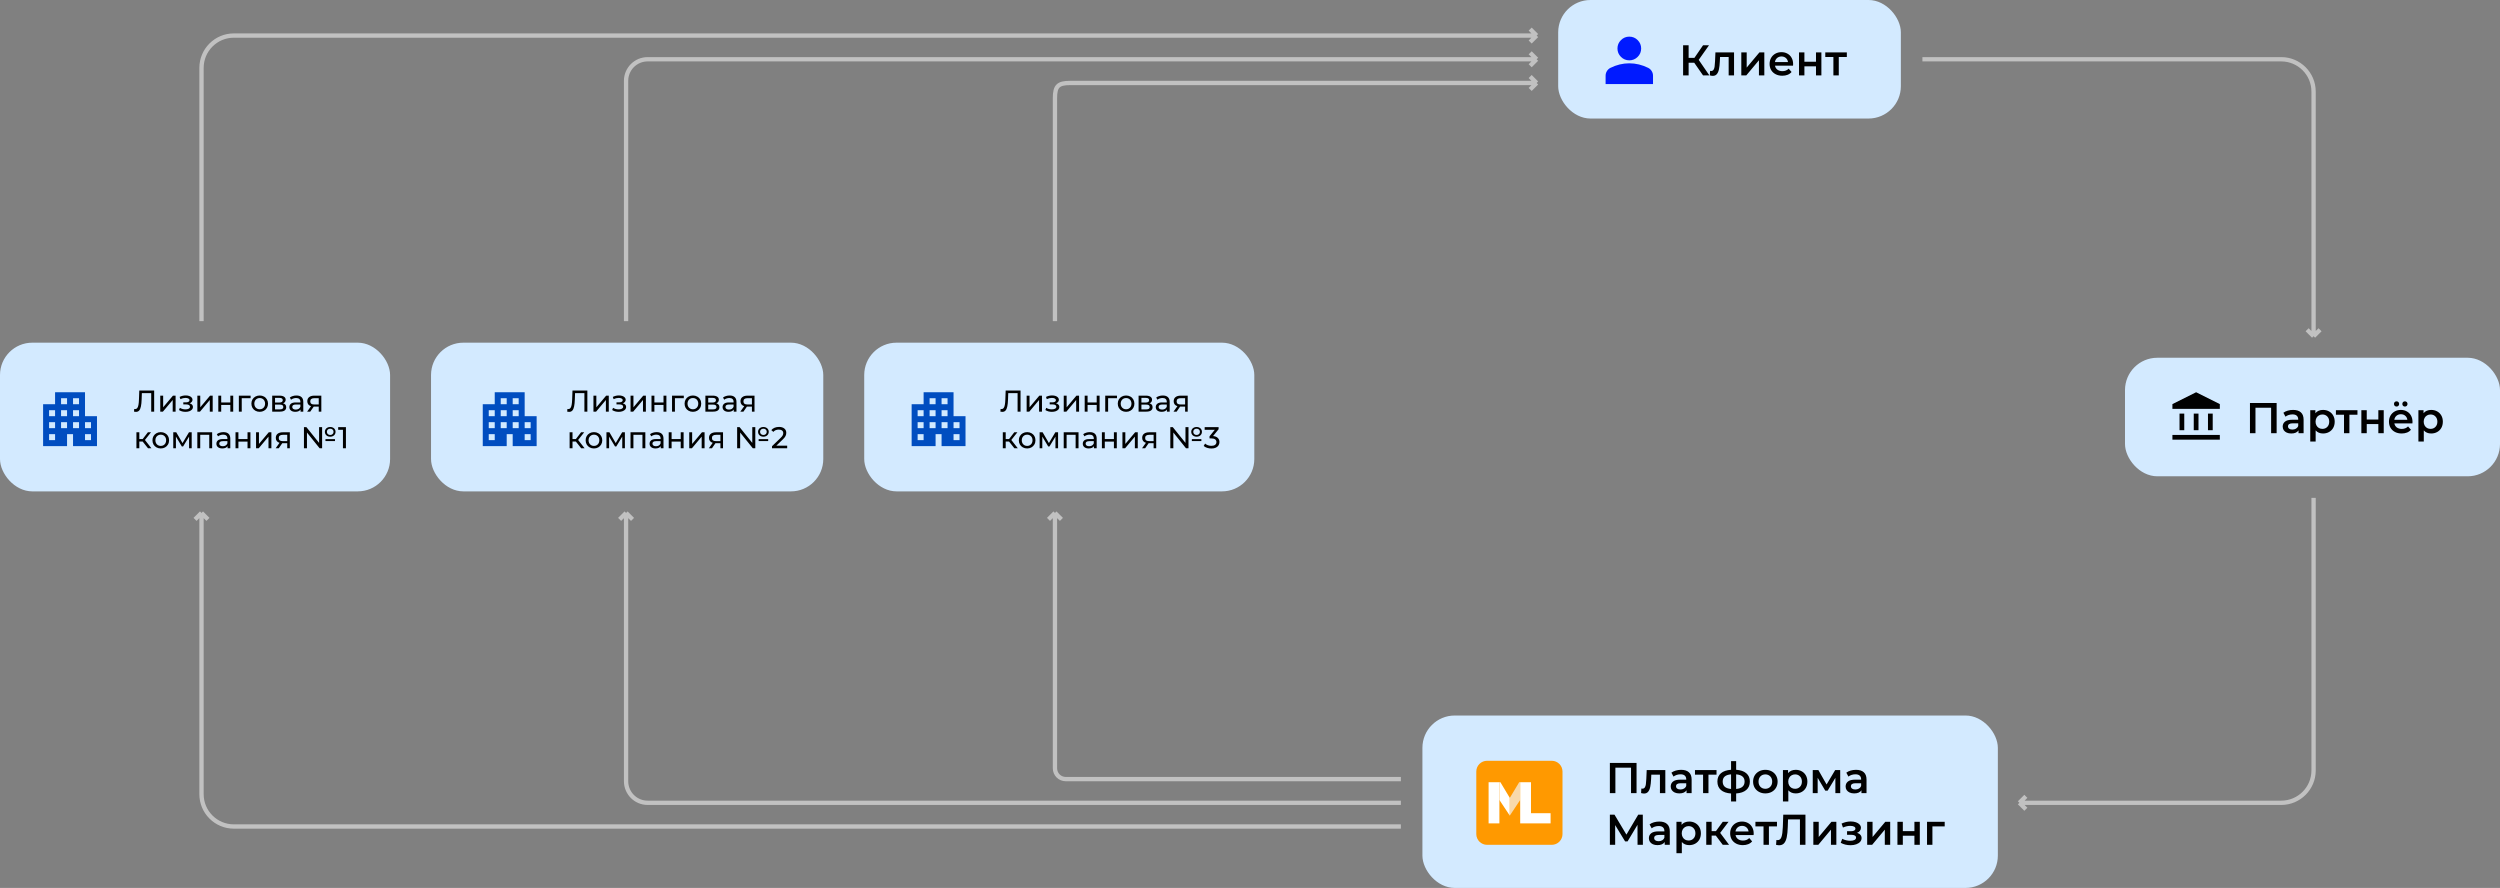 <?xml version="1.0" encoding="UTF-8"?> <svg xmlns="http://www.w3.org/2000/svg" width="1160" height="412" viewBox="0 0 1160 412" fill="none"><rect x="0" y="0" width="1160" height="412" fill="#808080" stroke="none"/> <rect x="723" width="159" height="55" rx="15" fill="#D3EAFF"></rect> <path d="M786.12 29.1H783.52V35H780.96V21H783.52V26.86H786.2L790.22 21H792.98L788.2 27.78L793.16 35H790.22L786.12 29.1ZM804.598 24.32V35H802.098V26.44H798.098L797.998 28.56C797.932 29.973 797.798 31.16 797.598 32.12C797.412 33.067 797.085 33.82 796.618 34.38C796.165 34.927 795.538 35.2 794.738 35.2C794.365 35.2 793.905 35.127 793.358 34.98L793.478 32.88C793.665 32.92 793.825 32.94 793.958 32.94C794.465 32.94 794.845 32.74 795.098 32.34C795.352 31.927 795.512 31.44 795.578 30.88C795.658 30.307 795.725 29.493 795.778 28.44L795.958 24.32H804.598ZM807.965 24.32H810.465V31.36L816.365 24.32H818.645V35H816.145V27.96L810.265 35H807.965V24.32ZM832.008 29.72C832.008 29.893 831.995 30.14 831.968 30.46H823.588C823.735 31.247 824.115 31.873 824.728 32.34C825.355 32.793 826.128 33.02 827.048 33.02C828.221 33.02 829.188 32.633 829.948 31.86L831.288 33.4C830.808 33.973 830.201 34.407 829.468 34.7C828.735 34.993 827.908 35.14 826.988 35.14C825.815 35.14 824.781 34.907 823.888 34.44C822.995 33.973 822.301 33.327 821.808 32.5C821.328 31.66 821.088 30.713 821.088 29.66C821.088 28.62 821.321 27.687 821.788 26.86C822.268 26.02 822.928 25.367 823.768 24.9C824.608 24.433 825.555 24.2 826.608 24.2C827.648 24.2 828.575 24.433 829.388 24.9C830.215 25.353 830.855 26 831.308 26.84C831.775 27.667 832.008 28.627 832.008 29.72ZM826.608 26.2C825.808 26.2 825.128 26.44 824.568 26.92C824.021 27.387 823.688 28.013 823.568 28.8H829.628C829.521 28.027 829.195 27.4 828.648 26.92C828.101 26.44 827.421 26.2 826.608 26.2ZM834.743 24.32H837.243V28.66H842.623V24.32H845.123V35H842.623V30.78H837.243V35H834.743V24.32ZM856.933 26.44H853.193V35H850.693V26.44H846.933V24.32H856.933V26.44Z" fill="black"></path> <path d="M756 28C754.488 28 753.193 27.462 752.116 26.384C751.039 25.307 750.5 24.012 750.5 22.5C750.5 20.988 751.039 19.693 752.116 18.616C753.193 17.538 754.488 17 756 17C757.512 17 758.807 17.538 759.884 18.616C760.961 19.693 761.5 20.988 761.5 22.5C761.5 24.012 760.961 25.307 759.884 26.384C758.807 27.462 757.512 28 756 28ZM745 39V35.15C745 34.371 745.201 33.655 745.602 33.002C746.003 32.348 746.535 31.85 747.2 31.506C748.621 30.796 750.065 30.263 751.531 29.908C752.998 29.553 754.488 29.375 756 29.375C757.512 29.375 759.002 29.553 760.469 29.908C761.935 30.263 763.379 30.796 764.8 31.506C765.465 31.85 765.997 32.348 766.398 33.002C766.799 33.655 767 34.371 767 35.15V39H745Z" fill="#001AFF"></path> <rect x="986" y="166" width="174" height="55" rx="15" fill="#D3EAFF"></rect> <path d="M1056.36 187V201H1053.8V189.2H1046.54V201H1043.98V187H1056.36ZM1064.01 190.2C1065.58 190.2 1066.78 190.58 1067.61 191.34C1068.45 192.087 1068.87 193.22 1068.87 194.74V201H1066.51V199.7C1066.2 200.167 1065.76 200.527 1065.19 200.78C1064.63 201.02 1063.95 201.14 1063.15 201.14C1062.35 201.14 1061.65 201.007 1061.05 200.74C1060.45 200.46 1059.98 200.08 1059.65 199.6C1059.33 199.107 1059.17 198.553 1059.17 197.94C1059.17 196.98 1059.52 196.213 1060.23 195.64C1060.95 195.053 1062.07 194.76 1063.61 194.76H1066.37V194.6C1066.37 193.853 1066.14 193.28 1065.69 192.88C1065.25 192.48 1064.59 192.28 1063.71 192.28C1063.11 192.28 1062.51 192.373 1061.93 192.56C1061.35 192.747 1060.87 193.007 1060.47 193.34L1059.49 191.52C1060.05 191.093 1060.72 190.767 1061.51 190.54C1062.29 190.313 1063.13 190.2 1064.01 190.2ZM1063.67 199.32C1064.29 199.32 1064.85 199.18 1065.33 198.9C1065.82 198.607 1066.17 198.193 1066.37 197.66V196.42H1063.79C1062.35 196.42 1061.63 196.893 1061.63 197.84C1061.63 198.293 1061.81 198.653 1062.17 198.92C1062.53 199.187 1063.03 199.32 1063.67 199.32ZM1077.88 190.2C1078.92 190.2 1079.85 190.427 1080.66 190.88C1081.49 191.333 1082.13 191.973 1082.6 192.8C1083.07 193.627 1083.3 194.58 1083.3 195.66C1083.3 196.74 1083.07 197.7 1082.6 198.54C1082.13 199.367 1081.49 200.007 1080.66 200.46C1079.85 200.913 1078.92 201.14 1077.88 201.14C1076.44 201.14 1075.3 200.66 1074.46 199.7V204.88H1071.96V190.32H1074.34V191.72C1074.75 191.213 1075.26 190.833 1075.86 190.58C1076.47 190.327 1077.15 190.2 1077.88 190.2ZM1077.6 199C1078.52 199 1079.27 198.693 1079.86 198.08C1080.46 197.467 1080.76 196.66 1080.76 195.66C1080.76 194.66 1080.46 193.853 1079.86 193.24C1079.27 192.627 1078.52 192.32 1077.6 192.32C1077 192.32 1076.46 192.46 1075.98 192.74C1075.5 193.007 1075.12 193.393 1074.84 193.9C1074.56 194.407 1074.42 194.993 1074.42 195.66C1074.42 196.327 1074.56 196.913 1074.84 197.42C1075.12 197.927 1075.5 198.32 1075.98 198.6C1076.46 198.867 1077 199 1077.6 199ZM1093.86 192.44H1090.12V201H1087.62V192.44H1083.86V190.32H1093.86V192.44ZM1095.67 190.32H1098.17V194.66H1103.55V190.32H1106.05V201H1103.55V196.78H1098.17V201H1095.67V190.32ZM1119.4 195.72C1119.4 195.893 1119.39 196.14 1119.36 196.46H1110.98C1111.13 197.247 1111.51 197.873 1112.12 198.34C1112.75 198.793 1113.52 199.02 1114.44 199.02C1115.62 199.02 1116.58 198.633 1117.34 197.86L1118.68 199.4C1118.2 199.973 1117.6 200.407 1116.86 200.7C1116.13 200.993 1115.3 201.14 1114.38 201.14C1113.21 201.14 1112.18 200.907 1111.28 200.44C1110.39 199.973 1109.7 199.327 1109.2 198.5C1108.72 197.66 1108.48 196.713 1108.48 195.66C1108.48 194.62 1108.72 193.687 1109.18 192.86C1109.66 192.02 1110.32 191.367 1111.16 190.9C1112 190.433 1112.95 190.2 1114 190.2C1115.04 190.2 1115.97 190.433 1116.78 190.9C1117.61 191.353 1118.25 192 1118.7 192.84C1119.17 193.667 1119.4 194.627 1119.4 195.72ZM1114 192.2C1113.2 192.2 1112.52 192.44 1111.96 192.92C1111.42 193.387 1111.08 194.013 1110.96 194.8H1117.02C1116.92 194.027 1116.59 193.4 1116.04 192.92C1115.5 192.44 1114.82 192.2 1114 192.2ZM1112 188.64C1111.66 188.64 1111.37 188.527 1111.14 188.3C1110.92 188.073 1110.8 187.787 1110.8 187.44C1110.8 187.08 1110.92 186.787 1111.14 186.56C1111.37 186.333 1111.66 186.22 1112 186.22C1112.35 186.22 1112.64 186.333 1112.86 186.56C1113.09 186.787 1113.2 187.08 1113.2 187.44C1113.2 187.787 1113.09 188.073 1112.86 188.3C1112.64 188.527 1112.35 188.64 1112 188.64ZM1115.88 188.64C1115.54 188.64 1115.25 188.527 1115.02 188.3C1114.8 188.073 1114.68 187.787 1114.68 187.44C1114.68 187.08 1114.8 186.787 1115.02 186.56C1115.25 186.333 1115.54 186.22 1115.88 186.22C1116.23 186.22 1116.52 186.333 1116.74 186.56C1116.97 186.787 1117.08 187.08 1117.08 187.44C1117.08 187.787 1116.97 188.073 1116.74 188.3C1116.52 188.527 1116.23 188.64 1115.88 188.64ZM1128.06 190.2C1129.1 190.2 1130.02 190.427 1130.84 190.88C1131.66 191.333 1132.31 191.973 1132.78 192.8C1133.24 193.627 1133.48 194.58 1133.48 195.66C1133.48 196.74 1133.24 197.7 1132.78 198.54C1132.31 199.367 1131.66 200.007 1130.84 200.46C1130.02 200.913 1129.1 201.14 1128.06 201.14C1126.62 201.14 1125.48 200.66 1124.64 199.7V204.88H1122.14V190.32H1124.52V191.72C1124.93 191.213 1125.44 190.833 1126.04 190.58C1126.65 190.327 1127.32 190.2 1128.06 190.2ZM1127.78 199C1128.7 199 1129.45 198.693 1130.04 198.08C1130.64 197.467 1130.94 196.66 1130.94 195.66C1130.94 194.66 1130.64 193.853 1130.04 193.24C1129.45 192.627 1128.7 192.32 1127.78 192.32C1127.18 192.32 1126.64 192.46 1126.16 192.74C1125.68 193.007 1125.3 193.393 1125.02 193.9C1124.74 194.407 1124.6 194.993 1124.6 195.66C1124.6 196.327 1124.74 196.913 1125.02 197.42C1125.3 197.927 1125.68 198.32 1126.16 198.6C1126.64 198.867 1127.18 199 1127.78 199Z" fill="black"></path> <path d="M1011.3 199.6V191.9H1013.5V199.6H1011.3ZM1017.9 199.6V191.9H1020.1V199.6H1017.9ZM1008 204V201.8H1030V204H1008ZM1024.5 199.6V191.9H1026.7V199.6H1024.5ZM1008 189.7V187.5L1019 182L1030 187.5V189.7H1008Z" fill="black"></path> <rect x="660" y="332" width="267" height="80" rx="15" fill="#D3EAFF"></rect> <path d="M759.36 354V368H756.8V356.2H749.54V368H746.98V354H759.36ZM772.708 357.32V368H770.208V359.44H766.208L766.108 361.56C766.041 362.973 765.908 364.16 765.708 365.12C765.521 366.067 765.194 366.82 764.728 367.38C764.274 367.927 763.648 368.2 762.848 368.2C762.474 368.2 762.014 368.127 761.468 367.98L761.588 365.88C761.774 365.92 761.934 365.94 762.068 365.94C762.574 365.94 762.954 365.74 763.208 365.34C763.461 364.927 763.621 364.44 763.688 363.88C763.768 363.307 763.834 362.493 763.888 361.44L764.068 357.32H772.708ZM780.055 357.2C781.628 357.2 782.828 357.58 783.655 358.34C784.495 359.087 784.915 360.22 784.915 361.74V368H782.555V366.7C782.248 367.167 781.808 367.527 781.235 367.78C780.675 368.02 779.995 368.14 779.195 368.14C778.395 368.14 777.695 368.007 777.095 367.74C776.495 367.46 776.028 367.08 775.695 366.6C775.375 366.107 775.215 365.553 775.215 364.94C775.215 363.98 775.568 363.213 776.275 362.64C776.995 362.053 778.121 361.76 779.655 361.76H782.415V361.6C782.415 360.853 782.188 360.28 781.735 359.88C781.295 359.48 780.635 359.28 779.755 359.28C779.155 359.28 778.561 359.373 777.975 359.56C777.401 359.747 776.915 360.007 776.515 360.34L775.535 358.52C776.095 358.093 776.768 357.767 777.555 357.54C778.341 357.313 779.175 357.2 780.055 357.2ZM779.715 366.32C780.341 366.32 780.895 366.18 781.375 365.9C781.868 365.607 782.215 365.193 782.415 364.66V363.42H779.835C778.395 363.42 777.675 363.893 777.675 364.84C777.675 365.293 777.855 365.653 778.215 365.92C778.575 366.187 779.075 366.32 779.715 366.32ZM796.468 359.44H792.728V368H790.228V359.44H786.468V357.32H796.468V359.44ZM811.933 362.64C811.933 364.293 811.379 365.593 810.273 366.54C809.179 367.487 807.613 368.027 805.573 368.16V371.88H803.213V368.18C801.173 368.047 799.606 367.507 798.513 366.56C797.419 365.613 796.873 364.307 796.873 362.64C796.873 360.987 797.419 359.7 798.513 358.78C799.606 357.847 801.173 357.313 803.213 357.18V353.16H805.573V357.18C807.613 357.313 809.179 357.847 810.273 358.78C811.379 359.713 811.933 361 811.933 362.64ZM799.333 362.64C799.333 363.667 799.646 364.467 800.273 365.04C800.913 365.613 801.893 365.96 803.213 366.08V359.3C801.893 359.407 800.913 359.74 800.273 360.3C799.646 360.86 799.333 361.64 799.333 362.64ZM805.573 366.08C808.186 365.84 809.493 364.693 809.493 362.64C809.493 361.627 809.166 360.847 808.513 360.3C807.873 359.74 806.893 359.407 805.573 359.3V366.08ZM819.116 368.14C818.036 368.14 817.062 367.907 816.196 367.44C815.329 366.973 814.649 366.327 814.156 365.5C813.676 364.66 813.436 363.713 813.436 362.66C813.436 361.607 813.676 360.667 814.156 359.84C814.649 359.013 815.329 358.367 816.196 357.9C817.062 357.433 818.036 357.2 819.116 357.2C820.209 357.2 821.189 357.433 822.056 357.9C822.922 358.367 823.596 359.013 824.076 359.84C824.569 360.667 824.816 361.607 824.816 362.66C824.816 363.713 824.569 364.66 824.076 365.5C823.596 366.327 822.922 366.973 822.056 367.44C821.189 367.907 820.209 368.14 819.116 368.14ZM819.116 366C820.036 366 820.796 365.693 821.396 365.08C821.996 364.467 822.296 363.66 822.296 362.66C822.296 361.66 821.996 360.853 821.396 360.24C820.796 359.627 820.036 359.32 819.116 359.32C818.196 359.32 817.436 359.627 816.836 360.24C816.249 360.853 815.956 361.66 815.956 362.66C815.956 363.66 816.249 364.467 816.836 365.08C817.436 365.693 818.196 366 819.116 366ZM833.205 357.2C834.245 357.2 835.172 357.427 835.985 357.88C836.812 358.333 837.459 358.973 837.925 359.8C838.392 360.627 838.625 361.58 838.625 362.66C838.625 363.74 838.392 364.7 837.925 365.54C837.459 366.367 836.812 367.007 835.985 367.46C835.172 367.913 834.245 368.14 833.205 368.14C831.765 368.14 830.625 367.66 829.785 366.7V371.88H827.285V357.32H829.665V358.72C830.079 358.213 830.585 357.833 831.185 357.58C831.799 357.327 832.472 357.2 833.205 357.2ZM832.925 366C833.845 366 834.599 365.693 835.185 365.08C835.785 364.467 836.085 363.66 836.085 362.66C836.085 361.66 835.785 360.853 835.185 360.24C834.599 359.627 833.845 359.32 832.925 359.32C832.325 359.32 831.785 359.46 831.305 359.74C830.825 360.007 830.445 360.393 830.165 360.9C829.885 361.407 829.745 361.993 829.745 362.66C829.745 363.327 829.885 363.913 830.165 364.42C830.445 364.927 830.825 365.32 831.305 365.6C831.785 365.867 832.325 366 832.925 366ZM851.614 368V360.92L848.014 366.88H846.934L843.394 360.9V368H841.114V357.32H843.734L847.534 364L851.514 357.32H853.854L853.874 368H851.614ZM861.207 357.2C862.78 357.2 863.98 357.58 864.807 358.34C865.647 359.087 866.067 360.22 866.067 361.74V368H863.707V366.7C863.4 367.167 862.96 367.527 862.387 367.78C861.827 368.02 861.147 368.14 860.347 368.14C859.547 368.14 858.847 368.007 858.247 367.74C857.647 367.46 857.18 367.08 856.847 366.6C856.527 366.107 856.367 365.553 856.367 364.94C856.367 363.98 856.72 363.213 857.427 362.64C858.147 362.053 859.274 361.76 860.807 361.76H863.567V361.6C863.567 360.853 863.34 360.28 862.887 359.88C862.447 359.48 861.787 359.28 860.907 359.28C860.307 359.28 859.714 359.373 859.127 359.56C858.554 359.747 858.067 360.007 857.667 360.34L856.687 358.52C857.247 358.093 857.92 357.767 858.707 357.54C859.494 357.313 860.327 357.2 861.207 357.2ZM860.867 366.32C861.494 366.32 862.047 366.18 862.527 365.9C863.02 365.607 863.367 365.193 863.567 364.66V363.42H860.987C859.547 363.42 858.827 363.893 858.827 364.84C858.827 365.293 859.007 365.653 859.367 365.92C859.727 366.187 860.227 366.32 860.867 366.32ZM759.82 392L759.8 382.72L755.2 390.4H754.04L749.44 382.84V392H746.98V378H749.12L754.66 387.26L760.14 378H762.26L762.3 392H759.82ZM769.918 381.2C771.491 381.2 772.691 381.58 773.518 382.34C774.358 383.087 774.778 384.22 774.778 385.74V392H772.418V390.7C772.111 391.167 771.671 391.527 771.098 391.78C770.538 392.02 769.858 392.14 769.058 392.14C768.258 392.14 767.558 392.007 766.958 391.74C766.358 391.46 765.891 391.08 765.558 390.6C765.238 390.107 765.078 389.553 765.078 388.94C765.078 387.98 765.431 387.213 766.138 386.64C766.858 386.053 767.984 385.76 769.518 385.76H772.278V385.6C772.278 384.853 772.051 384.28 771.598 383.88C771.158 383.48 770.498 383.28 769.618 383.28C769.018 383.28 768.424 383.373 767.838 383.56C767.264 383.747 766.778 384.007 766.378 384.34L765.398 382.52C765.958 382.093 766.631 381.767 767.418 381.54C768.204 381.313 769.038 381.2 769.918 381.2ZM769.578 390.32C770.204 390.32 770.758 390.18 771.238 389.9C771.731 389.607 772.078 389.193 772.278 388.66V387.42H769.698C768.258 387.42 767.538 387.893 767.538 388.84C767.538 389.293 767.718 389.653 768.078 389.92C768.438 390.187 768.938 390.32 769.578 390.32ZM783.791 381.2C784.831 381.2 785.758 381.427 786.571 381.88C787.398 382.333 788.045 382.973 788.511 383.8C788.978 384.627 789.211 385.58 789.211 386.66C789.211 387.74 788.978 388.7 788.511 389.54C788.045 390.367 787.398 391.007 786.571 391.46C785.758 391.913 784.831 392.14 783.791 392.14C782.351 392.14 781.211 391.66 780.371 390.7V395.88H777.871V381.32H780.251V382.72C780.665 382.213 781.171 381.833 781.771 381.58C782.385 381.327 783.058 381.2 783.791 381.2ZM783.511 390C784.431 390 785.185 389.693 785.771 389.08C786.371 388.467 786.671 387.66 786.671 386.66C786.671 385.66 786.371 384.853 785.771 384.24C785.185 383.627 784.431 383.32 783.511 383.32C782.911 383.32 782.371 383.46 781.891 383.74C781.411 384.007 781.031 384.393 780.751 384.9C780.471 385.407 780.331 385.993 780.331 386.66C780.331 387.327 780.471 387.913 780.751 388.42C781.031 388.927 781.411 389.32 781.891 389.6C782.371 389.867 782.911 390 783.511 390ZM796.14 387.72H794.2V392H791.7V381.32H794.2V385.64H796.2L799.36 381.32H802.04L798.16 386.46L802.3 392H799.36L796.14 387.72ZM813.711 386.72C813.711 386.893 813.698 387.14 813.671 387.46H805.291C805.438 388.247 805.818 388.873 806.431 389.34C807.058 389.793 807.831 390.02 808.751 390.02C809.925 390.02 810.891 389.633 811.651 388.86L812.991 390.4C812.511 390.973 811.905 391.407 811.171 391.7C810.438 391.993 809.611 392.14 808.691 392.14C807.518 392.14 806.485 391.907 805.591 391.44C804.698 390.973 804.005 390.327 803.511 389.5C803.031 388.66 802.791 387.713 802.791 386.66C802.791 385.62 803.025 384.687 803.491 383.86C803.971 383.02 804.631 382.367 805.471 381.9C806.311 381.433 807.258 381.2 808.311 381.2C809.351 381.2 810.278 381.433 811.091 381.9C811.918 382.353 812.558 383 813.011 383.84C813.478 384.667 813.711 385.627 813.711 386.72ZM808.311 383.2C807.511 383.2 806.831 383.44 806.271 383.92C805.725 384.387 805.391 385.013 805.271 385.8H811.331C811.225 385.027 810.898 384.4 810.351 383.92C809.805 383.44 809.125 383.2 808.311 383.2ZM824.515 383.44H820.775V392H818.275V383.44H814.515V381.32H824.515V383.44ZM837.729 378V392H835.169V380.2H829.649L829.529 383.7C829.462 385.66 829.302 387.253 829.049 388.48C828.795 389.693 828.389 390.62 827.829 391.26C827.269 391.887 826.495 392.2 825.509 392.2C825.162 392.2 824.689 392.133 824.089 392L824.269 389.74C824.442 389.793 824.642 389.82 824.869 389.82C825.682 389.82 826.255 389.34 826.589 388.38C826.935 387.407 827.149 385.88 827.229 383.8L827.429 378H837.729ZM841.387 381.32H843.887V388.36L849.787 381.32H852.067V392H849.567V384.96L843.687 392H841.387V381.32ZM861.673 386.44C862.34 386.627 862.853 386.933 863.213 387.36C863.587 387.773 863.773 388.273 863.773 388.86C863.773 389.513 863.553 390.093 863.113 390.6C862.673 391.093 862.067 391.48 861.293 391.76C860.52 392.04 859.64 392.18 858.653 392.18C857.827 392.18 857.02 392.087 856.233 391.9C855.447 391.7 854.733 391.42 854.093 391.06L854.813 389.2C855.333 389.493 855.92 389.72 856.573 389.88C857.227 390.04 857.88 390.12 858.533 390.12C859.373 390.12 860.027 389.993 860.493 389.74C860.973 389.473 861.213 389.113 861.213 388.66C861.213 388.247 861.027 387.927 860.653 387.7C860.293 387.473 859.78 387.36 859.113 387.36H857.033V385.68H858.913C859.54 385.68 860.027 385.573 860.373 385.36C860.733 385.147 860.913 384.847 860.913 384.46C860.913 384.073 860.7 383.767 860.273 383.54C859.847 383.313 859.26 383.2 858.513 383.2C857.447 383.2 856.32 383.46 855.133 383.98L854.493 382.14C855.893 381.487 857.307 381.16 858.733 381.16C859.64 381.16 860.453 381.287 861.173 381.54C861.893 381.78 862.453 382.127 862.853 382.58C863.267 383.02 863.473 383.527 863.473 384.1C863.473 384.62 863.313 385.087 862.993 385.5C862.673 385.9 862.233 386.213 861.673 386.44ZM866.368 381.32H868.868V388.36L874.768 381.32H877.048V392H874.548V384.96L868.668 392H866.368V381.32ZM880.41 381.32H882.91V385.66H888.29V381.32H890.79V392H888.29V387.78H882.91V392H880.41V381.32ZM902.341 383.44H896.641V392H894.141V381.32H902.341V383.44Z" fill="black"></path> <path d="M685 358C685 355.239 687.239 353 690 353H720C722.761 353 725 355.239 725 358V387C725 389.761 722.761 392 720 392H690C687.239 392 685 389.761 685 387V358Z" fill="#FF9900"></path> <path d="M695.721 371.176L700.546 378.456V370.231L696.185 362.951H695.721V371.176Z" fill="white"></path> <path d="M690.71 362.951H695.721V382.049H690.71V362.951Z" fill="white"></path> <path d="M705.371 371.176L700.546 378.456V370.231L704.907 362.951H705.371V371.176Z" fill="#F8D9AA"></path> <path d="M705.371 362.951H710.382V382.049H705.371V362.951Z" fill="white"></path> <path d="M710.382 377.322H719.476V382.049H710.382V377.322Z" fill="white"></path> <rect x="401" y="159" width="181" height="69" rx="15" fill="#D3EAFF"></rect> <path d="M473.534 181.2V191H472.162V182.418H467.822L467.724 185.288C467.677 186.641 467.565 187.738 467.388 188.578C467.22 189.418 466.949 190.053 466.576 190.482C466.203 190.902 465.699 191.112 465.064 191.112C464.775 191.112 464.481 191.075 464.182 191L464.28 189.754C464.429 189.791 464.579 189.81 464.728 189.81C465.129 189.81 465.451 189.651 465.694 189.334C465.937 189.007 466.119 188.522 466.24 187.878C466.361 187.234 466.441 186.385 466.478 185.33L466.632 181.2H473.534ZM476.363 183.58H477.707V188.984L482.257 183.58H483.475V191H482.131V185.596L477.595 191H476.363V183.58ZM489.978 187.136C490.473 187.267 490.856 187.477 491.126 187.766C491.397 188.055 491.532 188.415 491.532 188.844C491.532 189.283 491.383 189.675 491.084 190.02C490.786 190.356 490.37 190.622 489.838 190.818C489.316 191.005 488.728 191.098 488.074 191.098C487.524 191.098 486.982 191.028 486.45 190.888C485.928 190.739 485.461 190.529 485.05 190.258L485.456 189.236C485.811 189.46 486.217 189.637 486.674 189.768C487.132 189.889 487.594 189.95 488.06 189.95C488.695 189.95 489.199 189.843 489.572 189.628C489.955 189.404 490.146 189.105 490.146 188.732C490.146 188.387 489.992 188.121 489.684 187.934C489.386 187.747 488.961 187.654 488.41 187.654H487.052V186.688H488.312C488.816 186.688 489.213 186.599 489.502 186.422C489.792 186.245 489.936 186.002 489.936 185.694C489.936 185.358 489.764 185.097 489.418 184.91C489.082 184.723 488.625 184.63 488.046 184.63C487.309 184.63 486.53 184.821 485.708 185.204L485.344 184.168C486.25 183.711 487.197 183.482 488.186 183.482C488.784 183.482 489.32 183.566 489.796 183.734C490.272 183.902 490.646 184.14 490.916 184.448C491.187 184.756 491.322 185.106 491.322 185.498C491.322 185.862 491.201 186.189 490.958 186.478C490.716 186.767 490.389 186.987 489.978 187.136ZM493.575 183.58H494.919V188.984L499.469 183.58H500.687V191H499.343V185.596L494.807 191H493.575V183.58ZM503.296 183.58H504.64V186.73H508.868V183.58H510.212V191H508.868V187.892H504.64V191H503.296V183.58ZM518.285 184.756H514.169V191H512.825V183.58H518.285V184.756ZM522.511 191.084C521.774 191.084 521.111 190.921 520.523 190.594C519.935 190.267 519.473 189.819 519.137 189.25C518.811 188.671 518.647 188.018 518.647 187.29C518.647 186.562 518.811 185.913 519.137 185.344C519.473 184.765 519.935 184.317 520.523 184C521.111 183.673 521.774 183.51 522.511 183.51C523.249 183.51 523.907 183.673 524.485 184C525.073 184.317 525.531 184.765 525.857 185.344C526.193 185.913 526.361 186.562 526.361 187.29C526.361 188.018 526.193 188.671 525.857 189.25C525.531 189.819 525.073 190.267 524.485 190.594C523.907 190.921 523.249 191.084 522.511 191.084ZM522.511 189.908C522.987 189.908 523.412 189.801 523.785 189.586C524.168 189.362 524.467 189.054 524.681 188.662C524.896 188.261 525.003 187.803 525.003 187.29C525.003 186.777 524.896 186.324 524.681 185.932C524.467 185.531 524.168 185.223 523.785 185.008C523.412 184.793 522.987 184.686 522.511 184.686C522.035 184.686 521.606 184.793 521.223 185.008C520.85 185.223 520.551 185.531 520.327 185.932C520.113 186.324 520.005 186.777 520.005 187.29C520.005 187.803 520.113 188.261 520.327 188.662C520.551 189.054 520.85 189.362 521.223 189.586C521.606 189.801 522.035 189.908 522.511 189.908ZM533.356 187.15C534.317 187.393 534.798 187.995 534.798 188.956C534.798 189.609 534.551 190.113 534.056 190.468C533.571 190.823 532.843 191 531.872 191H528.302V183.58H531.746C532.623 183.58 533.309 183.748 533.804 184.084C534.299 184.411 534.546 184.877 534.546 185.484C534.546 185.876 534.439 186.217 534.224 186.506C534.019 186.786 533.729 187.001 533.356 187.15ZM529.618 186.772H531.634C532.147 186.772 532.535 186.679 532.796 186.492C533.067 186.305 533.202 186.035 533.202 185.68C533.202 184.971 532.679 184.616 531.634 184.616H529.618V186.772ZM531.774 189.964C532.334 189.964 532.754 189.875 533.034 189.698C533.314 189.521 533.454 189.245 533.454 188.872C533.454 188.489 533.323 188.205 533.062 188.018C532.81 187.831 532.409 187.738 531.858 187.738H529.618V189.964H531.774ZM539.548 183.51C540.574 183.51 541.358 183.762 541.9 184.266C542.45 184.77 542.726 185.521 542.726 186.52V191H541.452V190.02C541.228 190.365 540.906 190.631 540.486 190.818C540.075 190.995 539.585 191.084 539.016 191.084C538.185 191.084 537.518 190.883 537.014 190.482C536.519 190.081 536.272 189.553 536.272 188.9C536.272 188.247 536.51 187.724 536.986 187.332C537.462 186.931 538.218 186.73 539.254 186.73H541.382V186.464C541.382 185.885 541.214 185.442 540.878 185.134C540.542 184.826 540.047 184.672 539.394 184.672C538.955 184.672 538.526 184.747 538.106 184.896C537.686 185.036 537.331 185.227 537.042 185.47L536.482 184.462C536.864 184.154 537.322 183.921 537.854 183.762C538.386 183.594 538.95 183.51 539.548 183.51ZM539.24 190.048C539.753 190.048 540.196 189.936 540.57 189.712C540.943 189.479 541.214 189.152 541.382 188.732V187.696H539.31C538.171 187.696 537.602 188.079 537.602 188.844C537.602 189.217 537.746 189.511 538.036 189.726C538.325 189.941 538.726 190.048 539.24 190.048ZM551.096 183.58V191H549.892V188.648H547.736H547.582L545.958 191H544.516L546.322 188.466C545.762 188.298 545.332 188.023 545.034 187.64C544.735 187.248 544.586 186.763 544.586 186.184C544.586 185.335 544.875 184.691 545.454 184.252C546.032 183.804 546.83 183.58 547.848 183.58H551.096ZM545.958 186.226C545.958 186.721 546.112 187.089 546.42 187.332C546.737 187.565 547.208 187.682 547.834 187.682H549.892V184.756H547.89C546.602 184.756 545.958 185.246 545.958 186.226ZM468.186 204.864H466.646V208H465.302V200.58H466.646V203.716H468.214L470.622 200.58H472.064L469.25 204.15L472.26 208H470.678L468.186 204.864ZM476.601 208.084C475.864 208.084 475.201 207.921 474.613 207.594C474.025 207.267 473.563 206.819 473.227 206.25C472.9 205.671 472.737 205.018 472.737 204.29C472.737 203.562 472.9 202.913 473.227 202.344C473.563 201.765 474.025 201.317 474.613 201C475.201 200.673 475.864 200.51 476.601 200.51C477.338 200.51 477.996 200.673 478.575 201C479.163 201.317 479.62 201.765 479.947 202.344C480.283 202.913 480.451 203.562 480.451 204.29C480.451 205.018 480.283 205.671 479.947 206.25C479.62 206.819 479.163 207.267 478.575 207.594C477.996 207.921 477.338 208.084 476.601 208.084ZM476.601 206.908C477.077 206.908 477.502 206.801 477.875 206.586C478.258 206.362 478.556 206.054 478.771 205.662C478.986 205.261 479.093 204.803 479.093 204.29C479.093 203.777 478.986 203.324 478.771 202.932C478.556 202.531 478.258 202.223 477.875 202.008C477.502 201.793 477.077 201.686 476.601 201.686C476.125 201.686 475.696 201.793 475.313 202.008C474.94 202.223 474.641 202.531 474.417 202.932C474.202 203.324 474.095 203.777 474.095 204.29C474.095 204.803 474.202 205.261 474.417 205.662C474.641 206.054 474.94 206.362 475.313 206.586C475.696 206.801 476.125 206.908 476.601 206.908ZM490.946 200.58V208H489.728V202.582L486.956 207.16H486.368L483.624 202.568V208H482.392V200.58H483.778L486.69 205.592L489.686 200.58H490.946ZM500.436 200.58V208H499.092V201.756H494.906V208H493.562V200.58H500.436ZM505.682 200.51C506.709 200.51 507.493 200.762 508.034 201.266C508.585 201.77 508.86 202.521 508.86 203.52V208H507.586V207.02C507.362 207.365 507.04 207.631 506.62 207.818C506.21 207.995 505.72 208.084 505.15 208.084C504.32 208.084 503.652 207.883 503.148 207.482C502.654 207.081 502.406 206.553 502.406 205.9C502.406 205.247 502.644 204.724 503.12 204.332C503.596 203.931 504.352 203.73 505.388 203.73H507.516V203.464C507.516 202.885 507.348 202.442 507.012 202.134C506.676 201.826 506.182 201.672 505.528 201.672C505.09 201.672 504.66 201.747 504.24 201.896C503.82 202.036 503.466 202.227 503.176 202.47L502.616 201.462C502.999 201.154 503.456 200.921 503.988 200.762C504.52 200.594 505.085 200.51 505.682 200.51ZM505.374 207.048C505.888 207.048 506.331 206.936 506.704 206.712C507.078 206.479 507.348 206.152 507.516 205.732V204.696H505.444C504.306 204.696 503.736 205.079 503.736 205.844C503.736 206.217 503.881 206.511 504.17 206.726C504.46 206.941 504.861 207.048 505.374 207.048ZM511.281 200.58H512.625V203.73H516.853V200.58H518.197V208H516.853V204.892H512.625V208H511.281V200.58ZM520.81 200.58H522.154V205.984L526.704 200.58H527.922V208H526.578V202.596L522.042 208H520.81V200.58ZM536.481 200.58V208H535.277V205.648H533.121H532.967L531.343 208H529.901L531.707 205.466C531.147 205.298 530.717 205.023 530.419 204.64C530.12 204.248 529.971 203.763 529.971 203.184C529.971 202.335 530.26 201.691 530.839 201.252C531.417 200.804 532.215 200.58 533.233 200.58H536.481ZM531.343 203.226C531.343 203.721 531.497 204.089 531.805 204.332C532.122 204.565 532.593 204.682 533.219 204.682H535.277V201.756H533.275C531.987 201.756 531.343 202.246 531.343 203.226ZM555.225 202.638C554.749 202.638 554.319 202.54 553.937 202.344C553.563 202.148 553.269 201.877 553.055 201.532C552.84 201.187 552.733 200.799 552.733 200.37C552.733 199.941 552.84 199.553 553.055 199.208C553.269 198.863 553.563 198.597 553.937 198.41C554.319 198.214 554.749 198.116 555.225 198.116C555.701 198.116 556.125 198.214 556.499 198.41C556.881 198.597 557.175 198.863 557.381 199.208C557.595 199.553 557.703 199.941 557.703 200.37C557.703 200.799 557.595 201.187 557.381 201.532C557.175 201.877 556.881 202.148 556.499 202.344C556.125 202.54 555.701 202.638 555.225 202.638ZM550.059 198.2H551.459V208H550.311L544.431 200.692V208H543.031V198.2H544.179L550.059 205.508V198.2ZM555.225 198.914C554.758 198.914 554.38 199.049 554.091 199.32C553.811 199.591 553.671 199.941 553.671 200.37C553.671 200.799 553.815 201.149 554.105 201.42C554.394 201.691 554.767 201.826 555.225 201.826C555.682 201.826 556.051 201.691 556.331 201.42C556.62 201.149 556.765 200.799 556.765 200.37C556.765 199.941 556.62 199.591 556.331 199.32C556.051 199.049 555.682 198.914 555.225 198.914ZM553.013 203.744H557.437V204.654H553.013V203.744ZM562.869 202.316C563.831 202.409 564.563 202.708 565.067 203.212C565.571 203.707 565.823 204.341 565.823 205.116C565.823 205.676 565.683 206.185 565.403 206.642C565.123 207.09 564.703 207.449 564.143 207.72C563.593 207.981 562.916 208.112 562.113 208.112C561.413 208.112 560.741 208.009 560.097 207.804C559.453 207.589 558.926 207.295 558.515 206.922L559.159 205.816C559.495 206.133 559.925 206.39 560.447 206.586C560.97 206.773 561.525 206.866 562.113 206.866C562.841 206.866 563.406 206.712 563.807 206.404C564.218 206.096 564.423 205.671 564.423 205.13C564.423 204.589 564.223 204.169 563.821 203.87C563.42 203.571 562.813 203.422 562.001 203.422H561.217V202.442L563.681 199.418H558.963V198.2H565.431V199.152L562.869 202.316Z" fill="black"></path> <path d="M423 207V187.556H428.556V182H442.444V193.111H448V207H436.889V201.444H434.111V207H423ZM425.778 204.222H428.556V201.444H425.778V204.222ZM425.778 198.667H428.556V195.889H425.778V198.667ZM425.778 193.111H428.556V190.333H425.778V193.111ZM431.333 198.667H434.111V195.889H431.333V198.667ZM431.333 193.111H434.111V190.333H431.333V193.111ZM431.333 187.556H434.111V184.778H431.333V187.556ZM436.889 198.667H439.667V195.889H436.889V198.667ZM436.889 193.111H439.667V190.333H436.889V193.111ZM436.889 187.556H439.667V184.778H436.889V187.556ZM442.444 204.222H445.222V201.444H442.444V204.222ZM442.444 198.667H445.222V195.889H442.444V198.667Z" fill="#004DC0"></path> <rect x="200" y="159" width="182" height="69" rx="15" fill="#D3EAFF"></rect> <path d="M272.534 181.2V191H271.162V182.418H266.822L266.724 185.288C266.677 186.641 266.565 187.738 266.388 188.578C266.22 189.418 265.949 190.053 265.576 190.482C265.203 190.902 264.699 191.112 264.064 191.112C263.775 191.112 263.481 191.075 263.182 191L263.28 189.754C263.429 189.791 263.579 189.81 263.728 189.81C264.129 189.81 264.451 189.651 264.694 189.334C264.937 189.007 265.119 188.522 265.24 187.878C265.361 187.234 265.441 186.385 265.478 185.33L265.632 181.2H272.534ZM275.363 183.58H276.707V188.984L281.257 183.58H282.475V191H281.131V185.596L276.595 191H275.363V183.58ZM288.978 187.136C289.473 187.267 289.856 187.477 290.126 187.766C290.397 188.055 290.532 188.415 290.532 188.844C290.532 189.283 290.383 189.675 290.084 190.02C289.786 190.356 289.37 190.622 288.838 190.818C288.316 191.005 287.728 191.098 287.074 191.098C286.524 191.098 285.982 191.028 285.45 190.888C284.928 190.739 284.461 190.529 284.05 190.258L284.456 189.236C284.811 189.46 285.217 189.637 285.674 189.768C286.132 189.889 286.594 189.95 287.06 189.95C287.695 189.95 288.199 189.843 288.572 189.628C288.955 189.404 289.146 189.105 289.146 188.732C289.146 188.387 288.992 188.121 288.684 187.934C288.386 187.747 287.961 187.654 287.41 187.654H286.052V186.688H287.312C287.816 186.688 288.213 186.599 288.502 186.422C288.792 186.245 288.936 186.002 288.936 185.694C288.936 185.358 288.764 185.097 288.418 184.91C288.082 184.723 287.625 184.63 287.046 184.63C286.309 184.63 285.53 184.821 284.708 185.204L284.344 184.168C285.25 183.711 286.197 183.482 287.186 183.482C287.784 183.482 288.32 183.566 288.796 183.734C289.272 183.902 289.646 184.14 289.916 184.448C290.187 184.756 290.322 185.106 290.322 185.498C290.322 185.862 290.201 186.189 289.958 186.478C289.716 186.767 289.389 186.987 288.978 187.136ZM292.575 183.58H293.919V188.984L298.469 183.58H299.687V191H298.343V185.596L293.807 191H292.575V183.58ZM302.296 183.58H303.64V186.73H307.868V183.58H309.212V191H307.868V187.892H303.64V191H302.296V183.58ZM317.285 184.756H313.169V191H311.825V183.58H317.285V184.756ZM321.511 191.084C320.774 191.084 320.111 190.921 319.523 190.594C318.935 190.267 318.473 189.819 318.137 189.25C317.811 188.671 317.647 188.018 317.647 187.29C317.647 186.562 317.811 185.913 318.137 185.344C318.473 184.765 318.935 184.317 319.523 184C320.111 183.673 320.774 183.51 321.511 183.51C322.249 183.51 322.907 183.673 323.485 184C324.073 184.317 324.531 184.765 324.857 185.344C325.193 185.913 325.361 186.562 325.361 187.29C325.361 188.018 325.193 188.671 324.857 189.25C324.531 189.819 324.073 190.267 323.485 190.594C322.907 190.921 322.249 191.084 321.511 191.084ZM321.511 189.908C321.987 189.908 322.412 189.801 322.785 189.586C323.168 189.362 323.467 189.054 323.681 188.662C323.896 188.261 324.003 187.803 324.003 187.29C324.003 186.777 323.896 186.324 323.681 185.932C323.467 185.531 323.168 185.223 322.785 185.008C322.412 184.793 321.987 184.686 321.511 184.686C321.035 184.686 320.606 184.793 320.223 185.008C319.85 185.223 319.551 185.531 319.327 185.932C319.113 186.324 319.005 186.777 319.005 187.29C319.005 187.803 319.113 188.261 319.327 188.662C319.551 189.054 319.85 189.362 320.223 189.586C320.606 189.801 321.035 189.908 321.511 189.908ZM332.356 187.15C333.317 187.393 333.798 187.995 333.798 188.956C333.798 189.609 333.551 190.113 333.056 190.468C332.571 190.823 331.843 191 330.872 191H327.302V183.58H330.746C331.623 183.58 332.309 183.748 332.804 184.084C333.299 184.411 333.546 184.877 333.546 185.484C333.546 185.876 333.439 186.217 333.224 186.506C333.019 186.786 332.729 187.001 332.356 187.15ZM328.618 186.772H330.634C331.147 186.772 331.535 186.679 331.796 186.492C332.067 186.305 332.202 186.035 332.202 185.68C332.202 184.971 331.679 184.616 330.634 184.616H328.618V186.772ZM330.774 189.964C331.334 189.964 331.754 189.875 332.034 189.698C332.314 189.521 332.454 189.245 332.454 188.872C332.454 188.489 332.323 188.205 332.062 188.018C331.81 187.831 331.409 187.738 330.858 187.738H328.618V189.964H330.774ZM338.548 183.51C339.574 183.51 340.358 183.762 340.9 184.266C341.45 184.77 341.726 185.521 341.726 186.52V191H340.452V190.02C340.228 190.365 339.906 190.631 339.486 190.818C339.075 190.995 338.585 191.084 338.016 191.084C337.185 191.084 336.518 190.883 336.014 190.482C335.519 190.081 335.272 189.553 335.272 188.9C335.272 188.247 335.51 187.724 335.986 187.332C336.462 186.931 337.218 186.73 338.254 186.73H340.382V186.464C340.382 185.885 340.214 185.442 339.878 185.134C339.542 184.826 339.047 184.672 338.394 184.672C337.955 184.672 337.526 184.747 337.106 184.896C336.686 185.036 336.331 185.227 336.042 185.47L335.482 184.462C335.864 184.154 336.322 183.921 336.854 183.762C337.386 183.594 337.95 183.51 338.548 183.51ZM338.24 190.048C338.753 190.048 339.196 189.936 339.57 189.712C339.943 189.479 340.214 189.152 340.382 188.732V187.696H338.31C337.171 187.696 336.602 188.079 336.602 188.844C336.602 189.217 336.746 189.511 337.036 189.726C337.325 189.941 337.726 190.048 338.24 190.048ZM350.096 183.58V191H348.892V188.648H346.736H346.582L344.958 191H343.516L345.322 188.466C344.762 188.298 344.332 188.023 344.034 187.64C343.735 187.248 343.586 186.763 343.586 186.184C343.586 185.335 343.875 184.691 344.454 184.252C345.032 183.804 345.83 183.58 346.848 183.58H350.096ZM344.958 186.226C344.958 186.721 345.112 187.089 345.42 187.332C345.737 187.565 346.208 187.682 346.834 187.682H348.892V184.756H346.89C345.602 184.756 344.958 185.246 344.958 186.226ZM267.186 204.864H265.646V208H264.302V200.58H265.646V203.716H267.214L269.622 200.58H271.064L268.25 204.15L271.26 208H269.678L267.186 204.864ZM275.601 208.084C274.864 208.084 274.201 207.921 273.613 207.594C273.025 207.267 272.563 206.819 272.227 206.25C271.9 205.671 271.737 205.018 271.737 204.29C271.737 203.562 271.9 202.913 272.227 202.344C272.563 201.765 273.025 201.317 273.613 201C274.201 200.673 274.864 200.51 275.601 200.51C276.338 200.51 276.996 200.673 277.575 201C278.163 201.317 278.62 201.765 278.947 202.344C279.283 202.913 279.451 203.562 279.451 204.29C279.451 205.018 279.283 205.671 278.947 206.25C278.62 206.819 278.163 207.267 277.575 207.594C276.996 207.921 276.338 208.084 275.601 208.084ZM275.601 206.908C276.077 206.908 276.502 206.801 276.875 206.586C277.258 206.362 277.556 206.054 277.771 205.662C277.986 205.261 278.093 204.803 278.093 204.29C278.093 203.777 277.986 203.324 277.771 202.932C277.556 202.531 277.258 202.223 276.875 202.008C276.502 201.793 276.077 201.686 275.601 201.686C275.125 201.686 274.696 201.793 274.313 202.008C273.94 202.223 273.641 202.531 273.417 202.932C273.202 203.324 273.095 203.777 273.095 204.29C273.095 204.803 273.202 205.261 273.417 205.662C273.641 206.054 273.94 206.362 274.313 206.586C274.696 206.801 275.125 206.908 275.601 206.908ZM289.946 200.58V208H288.728V202.582L285.956 207.16H285.368L282.624 202.568V208H281.392V200.58H282.778L285.69 205.592L288.686 200.58H289.946ZM299.436 200.58V208H298.092V201.756H293.906V208H292.562V200.58H299.436ZM304.682 200.51C305.709 200.51 306.493 200.762 307.034 201.266C307.585 201.77 307.86 202.521 307.86 203.52V208H306.586V207.02C306.362 207.365 306.04 207.631 305.62 207.818C305.21 207.995 304.72 208.084 304.15 208.084C303.32 208.084 302.652 207.883 302.148 207.482C301.654 207.081 301.406 206.553 301.406 205.9C301.406 205.247 301.644 204.724 302.12 204.332C302.596 203.931 303.352 203.73 304.388 203.73H306.516V203.464C306.516 202.885 306.348 202.442 306.012 202.134C305.676 201.826 305.182 201.672 304.528 201.672C304.09 201.672 303.66 201.747 303.24 201.896C302.82 202.036 302.466 202.227 302.176 202.47L301.616 201.462C301.999 201.154 302.456 200.921 302.988 200.762C303.52 200.594 304.085 200.51 304.682 200.51ZM304.374 207.048C304.888 207.048 305.331 206.936 305.704 206.712C306.078 206.479 306.348 206.152 306.516 205.732V204.696H304.444C303.306 204.696 302.736 205.079 302.736 205.844C302.736 206.217 302.881 206.511 303.17 206.726C303.46 206.941 303.861 207.048 304.374 207.048ZM310.281 200.58H311.625V203.73H315.853V200.58H317.197V208H315.853V204.892H311.625V208H310.281V200.58ZM319.81 200.58H321.154V205.984L325.704 200.58H326.922V208H325.578V202.596L321.042 208H319.81V200.58ZM335.481 200.58V208H334.277V205.648H332.121H331.967L330.343 208H328.901L330.707 205.466C330.147 205.298 329.717 205.023 329.419 204.64C329.12 204.248 328.971 203.763 328.971 203.184C328.971 202.335 329.26 201.691 329.839 201.252C330.417 200.804 331.215 200.58 332.233 200.58H335.481ZM330.343 203.226C330.343 203.721 330.497 204.089 330.805 204.332C331.122 204.565 331.593 204.682 332.219 204.682H334.277V201.756H332.275C330.987 201.756 330.343 202.246 330.343 203.226ZM354.225 202.638C353.749 202.638 353.319 202.54 352.937 202.344C352.563 202.148 352.269 201.877 352.055 201.532C351.84 201.187 351.733 200.799 351.733 200.37C351.733 199.941 351.84 199.553 352.055 199.208C352.269 198.863 352.563 198.597 352.937 198.41C353.319 198.214 353.749 198.116 354.225 198.116C354.701 198.116 355.125 198.214 355.499 198.41C355.881 198.597 356.175 198.863 356.381 199.208C356.595 199.553 356.703 199.941 356.703 200.37C356.703 200.799 356.595 201.187 356.381 201.532C356.175 201.877 355.881 202.148 355.499 202.344C355.125 202.54 354.701 202.638 354.225 202.638ZM349.059 198.2H350.459V208H349.311L343.431 200.692V208H342.031V198.2H343.179L349.059 205.508V198.2ZM354.225 198.914C353.758 198.914 353.38 199.049 353.091 199.32C352.811 199.591 352.671 199.941 352.671 200.37C352.671 200.799 352.815 201.149 353.105 201.42C353.394 201.691 353.767 201.826 354.225 201.826C354.682 201.826 355.051 201.691 355.331 201.42C355.62 201.149 355.765 200.799 355.765 200.37C355.765 199.941 355.62 199.591 355.331 199.32C355.051 199.049 354.682 198.914 354.225 198.914ZM352.013 203.744H356.437V204.654H352.013V203.744ZM365.251 206.782V208H358.209V207.048L362.199 203.198C362.685 202.731 363.011 202.33 363.179 201.994C363.347 201.649 363.431 201.303 363.431 200.958C363.431 200.445 363.249 200.048 362.885 199.768C362.531 199.479 362.017 199.334 361.345 199.334C360.263 199.334 359.427 199.689 358.839 200.398L357.887 199.572C358.27 199.105 358.769 198.741 359.385 198.48C360.011 198.219 360.706 198.088 361.471 198.088C362.498 198.088 363.315 198.335 363.921 198.83C364.528 199.315 364.831 199.978 364.831 200.818C364.831 201.341 364.719 201.835 364.495 202.302C364.271 202.769 363.847 203.301 363.221 203.898L360.225 206.782H365.251Z" fill="black"></path> <path d="M224 207V187.556H229.556V182H243.444V193.111H249V207H237.889V201.444H235.111V207H224ZM226.778 204.222H229.556V201.444H226.778V204.222ZM226.778 198.667H229.556V195.889H226.778V198.667ZM226.778 193.111H229.556V190.333H226.778V193.111ZM232.333 198.667H235.111V195.889H232.333V198.667ZM232.333 193.111H235.111V190.333H232.333V193.111ZM232.333 187.556H235.111V184.778H232.333V187.556ZM237.889 198.667H240.667V195.889H237.889V198.667ZM237.889 193.111H240.667V190.333H237.889V193.111ZM237.889 187.556H240.667V184.778H237.889V187.556ZM243.444 204.222H246.222V201.444H243.444V204.222ZM243.444 198.667H246.222V195.889H243.444V198.667Z" fill="#004DC0"></path> <rect y="159" width="181" height="69" rx="15" fill="#D3EAFF"></rect> <path d="M71.534 181.2V191H70.162V182.418H65.822L65.724 185.288C65.677 186.641 65.565 187.738 65.388 188.578C65.22 189.418 64.949 190.053 64.576 190.482C64.203 190.902 63.699 191.112 63.064 191.112C62.775 191.112 62.481 191.075 62.182 191L62.28 189.754C62.429 189.791 62.579 189.81 62.728 189.81C63.129 189.81 63.451 189.651 63.694 189.334C63.937 189.007 64.119 188.522 64.24 187.878C64.361 187.234 64.441 186.385 64.478 185.33L64.632 181.2H71.534ZM74.362 183.58H75.707V188.984L80.257 183.58H81.475V191H80.13V185.596L75.594 191H74.362V183.58ZM87.978 187.136C88.473 187.267 88.856 187.477 89.126 187.766C89.397 188.055 89.532 188.415 89.532 188.844C89.532 189.283 89.383 189.675 89.084 190.02C88.785 190.356 88.37 190.622 87.838 190.818C87.316 191.005 86.728 191.098 86.074 191.098C85.523 191.098 84.982 191.028 84.45 190.888C83.927 190.739 83.461 190.529 83.05 190.258L83.456 189.236C83.811 189.46 84.217 189.637 84.674 189.768C85.132 189.889 85.594 189.95 86.06 189.95C86.695 189.95 87.199 189.843 87.572 189.628C87.955 189.404 88.146 189.105 88.146 188.732C88.146 188.387 87.992 188.121 87.684 187.934C87.385 187.747 86.961 187.654 86.41 187.654H85.052V186.688H86.312C86.816 186.688 87.213 186.599 87.502 186.422C87.791 186.245 87.936 186.002 87.936 185.694C87.936 185.358 87.763 185.097 87.418 184.91C87.082 184.723 86.625 184.63 86.046 184.63C85.309 184.63 84.529 184.821 83.708 185.204L83.344 184.168C84.249 183.711 85.197 183.482 86.186 183.482C86.784 183.482 87.32 183.566 87.796 183.734C88.272 183.902 88.645 184.14 88.916 184.448C89.187 184.756 89.322 185.106 89.322 185.498C89.322 185.862 89.201 186.189 88.958 186.478C88.716 186.767 88.389 186.987 87.978 187.136ZM91.575 183.58H92.919V188.984L97.469 183.58H98.687V191H97.343V185.596L92.807 191H91.575V183.58ZM101.296 183.58H102.64V186.73H106.868V183.58H108.212V191H106.868V187.892H102.64V191H101.296V183.58ZM116.285 184.756H112.169V191H110.825V183.58H116.285V184.756ZM120.511 191.084C119.774 191.084 119.111 190.921 118.523 190.594C117.935 190.267 117.473 189.819 117.137 189.25C116.811 188.671 116.647 188.018 116.647 187.29C116.647 186.562 116.811 185.913 117.137 185.344C117.473 184.765 117.935 184.317 118.523 184C119.111 183.673 119.774 183.51 120.511 183.51C121.249 183.51 121.907 183.673 122.485 184C123.073 184.317 123.531 184.765 123.857 185.344C124.193 185.913 124.361 186.562 124.361 187.29C124.361 188.018 124.193 188.671 123.857 189.25C123.531 189.819 123.073 190.267 122.485 190.594C121.907 190.921 121.249 191.084 120.511 191.084ZM120.511 189.908C120.987 189.908 121.412 189.801 121.785 189.586C122.168 189.362 122.467 189.054 122.681 188.662C122.896 188.261 123.003 187.803 123.003 187.29C123.003 186.777 122.896 186.324 122.681 185.932C122.467 185.531 122.168 185.223 121.785 185.008C121.412 184.793 120.987 184.686 120.511 184.686C120.035 184.686 119.606 184.793 119.223 185.008C118.85 185.223 118.551 185.531 118.327 185.932C118.113 186.324 118.005 186.777 118.005 187.29C118.005 187.803 118.113 188.261 118.327 188.662C118.551 189.054 118.85 189.362 119.223 189.586C119.606 189.801 120.035 189.908 120.511 189.908ZM131.356 187.15C132.317 187.393 132.798 187.995 132.798 188.956C132.798 189.609 132.551 190.113 132.056 190.468C131.571 190.823 130.843 191 129.872 191H126.302V183.58H129.746C130.623 183.58 131.309 183.748 131.804 184.084C132.299 184.411 132.546 184.877 132.546 185.484C132.546 185.876 132.439 186.217 132.224 186.506C132.019 186.786 131.729 187.001 131.356 187.15ZM127.618 186.772H129.634C130.147 186.772 130.535 186.679 130.796 186.492C131.067 186.305 131.202 186.035 131.202 185.68C131.202 184.971 130.679 184.616 129.634 184.616H127.618V186.772ZM129.774 189.964C130.334 189.964 130.754 189.875 131.034 189.698C131.314 189.521 131.454 189.245 131.454 188.872C131.454 188.489 131.323 188.205 131.062 188.018C130.81 187.831 130.409 187.738 129.858 187.738H127.618V189.964H129.774ZM137.548 183.51C138.574 183.51 139.358 183.762 139.9 184.266C140.45 184.77 140.726 185.521 140.726 186.52V191H139.452V190.02C139.228 190.365 138.906 190.631 138.486 190.818C138.075 190.995 137.585 191.084 137.016 191.084C136.185 191.084 135.518 190.883 135.014 190.482C134.519 190.081 134.272 189.553 134.272 188.9C134.272 188.247 134.51 187.724 134.986 187.332C135.462 186.931 136.218 186.73 137.254 186.73H139.382V186.464C139.382 185.885 139.214 185.442 138.878 185.134C138.542 184.826 138.047 184.672 137.394 184.672C136.955 184.672 136.526 184.747 136.106 184.896C135.686 185.036 135.331 185.227 135.042 185.47L134.482 184.462C134.864 184.154 135.322 183.921 135.854 183.762C136.386 183.594 136.95 183.51 137.548 183.51ZM137.24 190.048C137.753 190.048 138.196 189.936 138.57 189.712C138.943 189.479 139.214 189.152 139.382 188.732V187.696H137.31C136.171 187.696 135.602 188.079 135.602 188.844C135.602 189.217 135.746 189.511 136.036 189.726C136.325 189.941 136.726 190.048 137.24 190.048ZM149.096 183.58V191H147.892V188.648H145.736H145.582L143.958 191H142.516L144.322 188.466C143.762 188.298 143.332 188.023 143.034 187.64C142.735 187.248 142.586 186.763 142.586 186.184C142.586 185.335 142.875 184.691 143.454 184.252C144.032 183.804 144.83 183.58 145.848 183.58H149.096ZM143.958 186.226C143.958 186.721 144.112 187.089 144.42 187.332C144.737 187.565 145.208 187.682 145.834 187.682H147.892V184.756H145.89C144.602 184.756 143.958 185.246 143.958 186.226ZM66.186 204.864H64.646V208H63.302V200.58H64.646V203.716H66.214L68.622 200.58H70.064L67.25 204.15L70.26 208H68.678L66.186 204.864ZM74.601 208.084C73.864 208.084 73.201 207.921 72.613 207.594C72.025 207.267 71.563 206.819 71.227 206.25C70.9 205.671 70.737 205.018 70.737 204.29C70.737 203.562 70.9 202.913 71.227 202.344C71.563 201.765 72.025 201.317 72.613 201C73.201 200.673 73.864 200.51 74.601 200.51C75.338 200.51 75.996 200.673 76.575 201C77.163 201.317 77.62 201.765 77.947 202.344C78.283 202.913 78.451 203.562 78.451 204.29C78.451 205.018 78.283 205.671 77.947 206.25C77.62 206.819 77.163 207.267 76.575 207.594C75.996 207.921 75.338 208.084 74.601 208.084ZM74.601 206.908C75.077 206.908 75.502 206.801 75.875 206.586C76.258 206.362 76.556 206.054 76.771 205.662C76.986 205.261 77.093 204.803 77.093 204.29C77.093 203.777 76.986 203.324 76.771 202.932C76.556 202.531 76.258 202.223 75.875 202.008C75.502 201.793 75.077 201.686 74.601 201.686C74.125 201.686 73.696 201.793 73.313 202.008C72.94 202.223 72.641 202.531 72.417 202.932C72.202 203.324 72.095 203.777 72.095 204.29C72.095 204.803 72.202 205.261 72.417 205.662C72.641 206.054 72.94 206.362 73.313 206.586C73.696 206.801 74.125 206.908 74.601 206.908ZM88.946 200.58V208H87.728V202.582L84.956 207.16H84.368L81.624 202.568V208H80.392V200.58H81.778L84.69 205.592L87.686 200.58H88.946ZM98.436 200.58V208H97.092V201.756H92.906V208H91.562V200.58H98.436ZM103.682 200.51C104.709 200.51 105.493 200.762 106.034 201.266C106.585 201.77 106.86 202.521 106.86 203.52V208H105.586V207.02C105.362 207.365 105.04 207.631 104.62 207.818C104.21 207.995 103.72 208.084 103.15 208.084C102.32 208.084 101.652 207.883 101.148 207.482C100.654 207.081 100.406 206.553 100.406 205.9C100.406 205.247 100.644 204.724 101.12 204.332C101.596 203.931 102.352 203.73 103.388 203.73H105.516V203.464C105.516 202.885 105.348 202.442 105.012 202.134C104.676 201.826 104.182 201.672 103.528 201.672C103.09 201.672 102.66 201.747 102.24 201.896C101.82 202.036 101.466 202.227 101.176 202.47L100.616 201.462C100.999 201.154 101.456 200.921 101.988 200.762C102.52 200.594 103.085 200.51 103.682 200.51ZM103.374 207.048C103.888 207.048 104.331 206.936 104.704 206.712C105.078 206.479 105.348 206.152 105.516 205.732V204.696H103.444C102.306 204.696 101.736 205.079 101.736 205.844C101.736 206.217 101.881 206.511 102.17 206.726C102.46 206.941 102.861 207.048 103.374 207.048ZM109.281 200.58H110.625V203.73H114.853V200.58H116.197V208H114.853V204.892H110.625V208H109.281V200.58ZM118.81 200.58H120.154V205.984L124.704 200.58H125.922V208H124.578V202.596L120.042 208H118.81V200.58ZM134.481 200.58V208H133.277V205.648H131.121H130.967L129.343 208H127.901L129.707 205.466C129.147 205.298 128.717 205.023 128.419 204.64C128.12 204.248 127.971 203.763 127.971 203.184C127.971 202.335 128.26 201.691 128.839 201.252C129.417 200.804 130.215 200.58 131.233 200.58H134.481ZM129.343 203.226C129.343 203.721 129.497 204.089 129.805 204.332C130.122 204.565 130.593 204.682 131.219 204.682H133.277V201.756H131.275C129.987 201.756 129.343 202.246 129.343 203.226ZM153.225 202.638C152.749 202.638 152.319 202.54 151.937 202.344C151.563 202.148 151.269 201.877 151.055 201.532C150.84 201.187 150.733 200.799 150.733 200.37C150.733 199.941 150.84 199.553 151.055 199.208C151.269 198.863 151.563 198.597 151.937 198.41C152.319 198.214 152.749 198.116 153.225 198.116C153.701 198.116 154.125 198.214 154.499 198.41C154.881 198.597 155.175 198.863 155.381 199.208C155.595 199.553 155.703 199.941 155.703 200.37C155.703 200.799 155.595 201.187 155.381 201.532C155.175 201.877 154.881 202.148 154.499 202.344C154.125 202.54 153.701 202.638 153.225 202.638ZM148.059 198.2H149.459V208H148.311L142.431 200.692V208H141.031V198.2H142.179L148.059 205.508V198.2ZM153.225 198.914C152.758 198.914 152.38 199.049 152.091 199.32C151.811 199.591 151.671 199.941 151.671 200.37C151.671 200.799 151.815 201.149 152.105 201.42C152.394 201.691 152.767 201.826 153.225 201.826C153.682 201.826 154.051 201.691 154.331 201.42C154.62 201.149 154.765 200.799 154.765 200.37C154.765 199.941 154.62 199.591 154.331 199.32C154.051 199.049 153.682 198.914 153.225 198.914ZM151.013 203.744H155.437V204.654H151.013V203.744ZM160.511 198.2V208H159.125V199.418H156.913V198.2H160.511Z" fill="black"></path> <path d="M20 207V187.556H25.556V182H39.444V193.111H45V207H33.889V201.444H31.111V207H20ZM22.778 204.222H25.556V201.444H22.778V204.222ZM22.778 198.667H25.556V195.889H22.778V198.667ZM22.778 193.111H25.556V190.333H22.778V193.111ZM28.333 198.667H31.111V195.889H28.333V198.667ZM28.333 193.111H31.111V190.333H28.333V193.111ZM28.333 187.556H31.111V184.778H28.333V187.556ZM33.889 198.667H36.667V195.889H33.889V198.667ZM33.889 193.111H36.667V190.333H33.889V193.111ZM33.889 187.556H36.667V184.778H33.889V187.556ZM39.444 204.222H42.222V201.444H39.444V204.222ZM39.444 198.667H42.222V195.889H39.444V198.667Z" fill="#004DC0"></path> <path d="M650 361.5H494.5C491.739 361.5 489.5 359.261 489.5 356.5V238M489.5 238L486.5 241M489.5 238L492.5 241M650 372.5H300.5C294.977 372.5 290.5 368.023 290.5 362.5V238M290.5 238L287.5 241M290.5 238L293.5 241M650 383.5H108.5C100.216 383.5 93.5 376.784 93.5 368.5V238M93.5 238L90.5 241M93.5 238L96.5 241M489.5 149V45.5C489.5 39.977 490.977 38.5 496.5 38.5H713M290.5 149V37.5C290.5 31.977 294.977 27.5 300.5 27.5H713M93.5 149V31.5C93.5 23.216 100.216 16.5 108.5 16.5H713M713 16.5L710 19.5M713 16.5L710 13.5M713 38.5L710 35.5M713 38.5L710 41.5M713 27.5L710 30.5M713 27.5L710 24.5M892 27.5H1058.5C1066.78 27.5 1073.5 34.216 1073.5 42.5V156M1073.5 156L1070.5 153M1073.5 156L1076.5 153M1073.5 231V357.5C1073.5 365.784 1066.78 372.5 1058.5 372.5H937M937 372.5L940 369.5M937 372.5L940 375.5" stroke="#C1C1C1" stroke-width="2"></path> </svg> 